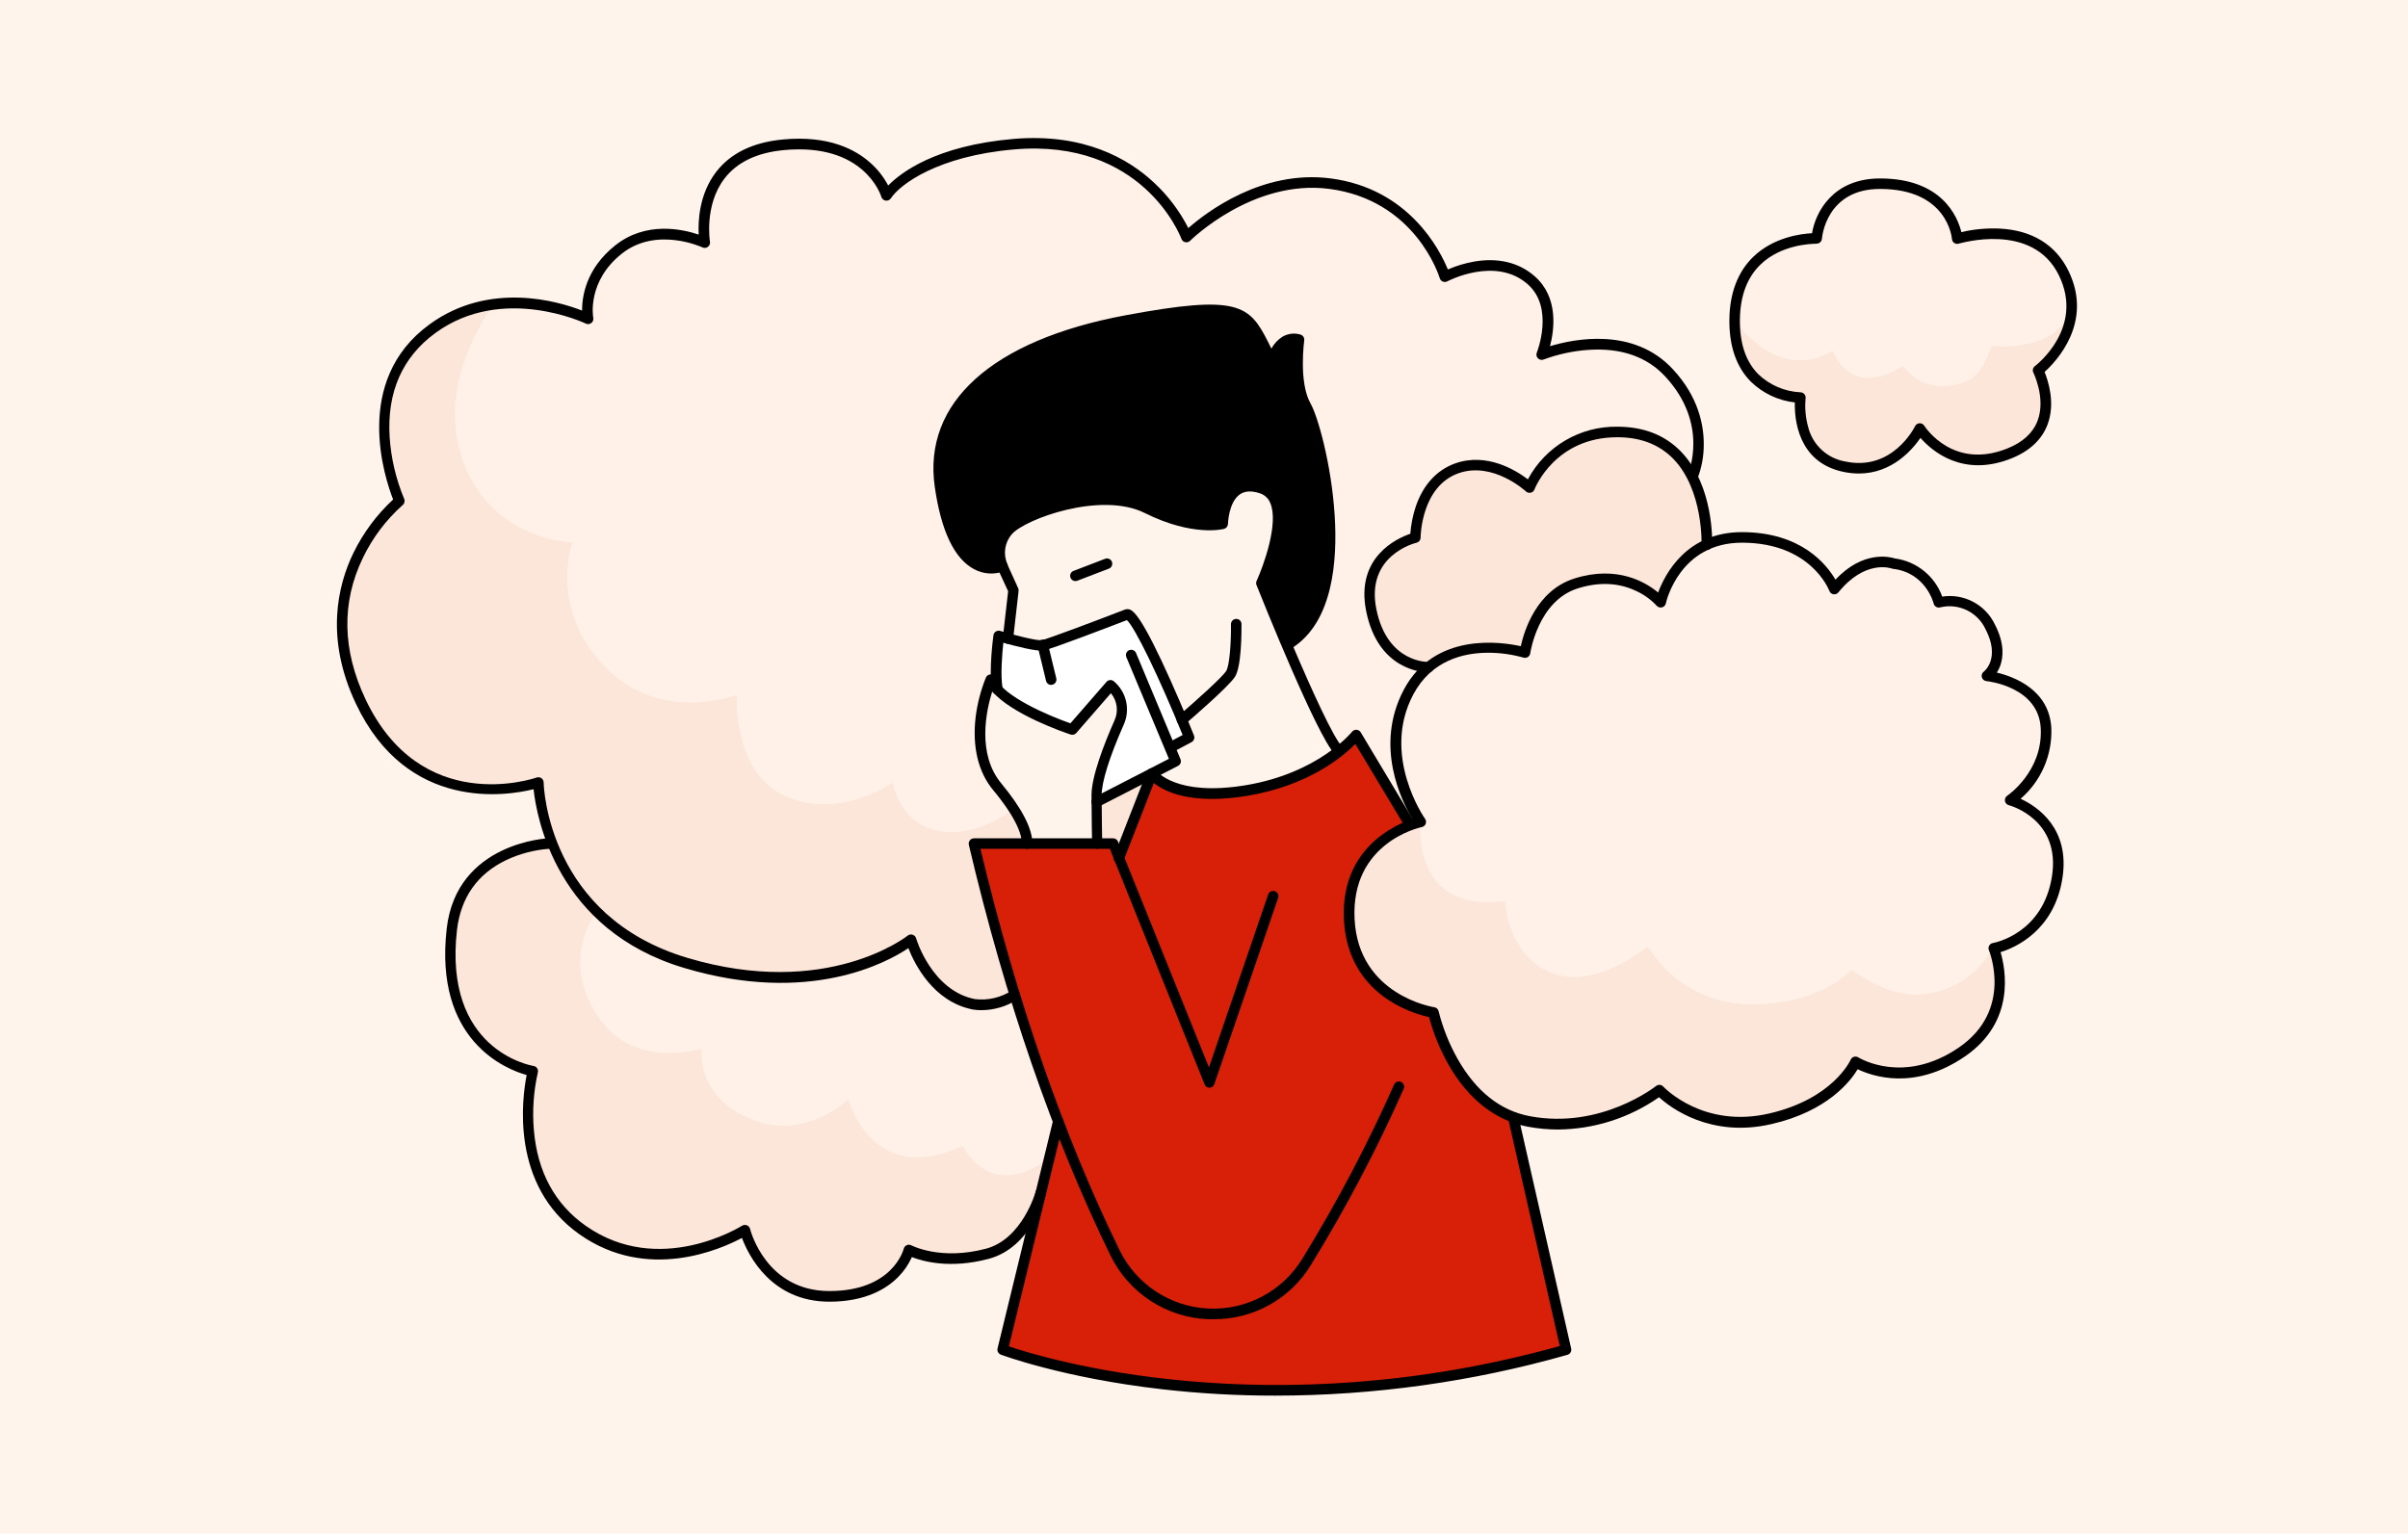 <?xml version="1.0" encoding="UTF-8"?>
<svg width="686px" height="437px" viewBox="0 0 686 437" version="1.1" xmlns="http://www.w3.org/2000/svg" xmlns:xlink="http://www.w3.org/1999/xlink">
    <!-- Generator: Sketch 64 (93537) - https://sketch.com -->
    <title>Giftinformasjon_gasser</title>
    <desc>Created with Sketch.</desc>
    <g id="Giftinformasjon_gasser" stroke="none" stroke-width="1" fill="none" fill-rule="evenodd">
        <rect fill="#FFF4EC" x="0" y="0" width="686" height="437"></rect>
        <g id="giftinformasjon_illustrasjoner_lang-04" transform="translate(95, 39)" fill-rule="nonzero">
            <g id="Layer_6" transform="translate(2, 2)">
                <path d="M420.54,27 C420.54,27 399.92,27.5 397.9,43.63 C395.88,59.76 403.9,67.33 403.9,67.33 C403.9,67.33 411.6,72.93 415.9,72.33 C415.9,72.33 415.13,88.85 428.4,92.01 C441.67,95.17 449.92,81.14 449.92,81.14 C449.92,81.14 459.71,93.42 473.57,88.89 C487.43,84.36 485.81,73.89 485.81,73.89 L483.61,64.52 C483.61,64.52 494.53,55.08 492.85,42.62 C491.17,30.16 476.47,26.06 476.47,26.06 L464.89,26.06 L461.1,26.76 C461.1,26.76 457.29,11.19 440.45,11.36 C423.61,11.53 420.9,23.14 420.54,27 Z" id="Path" fill="#FFF1E8"></path>
                <path d="M117,2.34 C117,2.34 106.64,5.88 104.54,14.59 C102.44,23.47 103,27.11 103,27.11 L90.4,25.8 L79.35,29.47 L75.17,34.11 L71.22,39.31 L69.79,49.51 L57.85,46.06 L47.27,45.38 L39.58,46.47 L27.94,51.47 L19.3,59.3 L14.8,67.3 L12.44,79.74 L13.44,90.9 L16.76,101.78 L7.15,112.19 L2,125.27 L0.46,135.46 L1.46,146.31 L7.32,161.94 L17,174.3 L28.59,181.3 L39.13,183.67 L47.21,183.67 L56.48,181.93 L59.48,199.35 L49.77,201.35 L42,205.88 L36.32,211.19 L33.17,218.47 L31.3,229.47 L32.21,238.58 L35.58,249.76 C35.58,249.76 40,257.54 47.28,261.43 C54.56,265.32 54.8,264.24 54.8,264.24 C54.8,264.24 52.25,278.62 55.11,288.94 C57.97,299.26 65.84,306.69 65.84,306.69 C65.84,306.69 75.18,315.43 87.07,316.28 C98.96,317.13 114.45,310 114.45,310 C114.45,310 121.64,326.2 133.36,327.77 C145.08,329.34 155.5,323.84 155.5,323.84 L161.92,315.21 C161.92,315.21 165.45,317.79 175.49,317.64 C185.53,317.49 193.41,310.29 193.41,310.29 L199.52,299.74 L204.67,278.87 L192.09,241.33 L180.43,199.42 L195.65,199.42 L192.09,190.29 L185.17,180.87 L182.8,174.31 L182.8,161.4 L186.8,152.71 L187.45,141 L190.3,140.06 L191.75,126.57 L188.64,120 L183.17,120.88 L178.42,117.78 L172.89,108.25 L169.89,90.73 L173,79.67 L180.27,69.42 L193.9,59.69 L215.46,52.19 L244.09,47.32 L255.38,48.42 L260.69,51.7 L264.62,60.33 L269.33,56.27 L273.16,55.87 L272.78,64.29 L277,81.2 L281.21,99.41 L281.61,112.86 L280.69,123.08 L278.61,132.25 L273.29,140.18 L270.34,142.87 L279.91,165.44 L283.96,172.38 L289.39,168.45 L303.63,192.21 L304.57,194.12 L294.57,200.59 L288.81,210.47 L287.29,222.2 L289.4,230.78 L294.73,238.78 L299.58,242.65 L306.17,245.65 L311.32,247.54 L316,259.79 L322.17,268.93 L330.1,274.88 L341.27,278.88 L353.53,278.83 L363.91,276.08 L375.71,269.64 L384.71,275.33 L396.5,278 L404.5,277.32 L418.19,273.89 L431.54,261.58 C441.888,266.709 454.293,265.208 463.12,257.76 C479,245.1 471,229.24 471,229.24 C471,229.24 488.3,222.89 489,209 C489.7,195.11 481.93,188.19 474.85,187.49 C482.224,183.212 486.498,175.09 485.85,166.59 C484.85,151.89 469.01,151.64 469.01,151.64 C469.01,151.64 474.49,143.34 468.63,135.53 C462.77,127.72 455.29,130.68 455.29,130.68 L450.12,122.82 L442.58,119.23 L435.39,119.89 L429.69,122.74 L425.55,126.45 L418.72,118.31 L408.72,113.07 L399.32,112.3 L389.32,114.21 L387.63,103.33 L385.13,92.18 L386.89,86.25 L384.54,74.31 L377.81,64.57 L370.29,59.07 L356.8,56.37 L343,59.22 L343.94,49.09 L341.24,39.72 L333.6,35.64 L323.54,34.1 L314.31,37 L305.83,22.1 L298.77,16.77 L284.94,11.32 L274.57,10 L263.5,12.23 L255.15,17.37 L241,26.55 L233.13,14.55 L220.8,5.15 L207.18,0.64 L192.65,0 L177.5,2.45 L166.86,6.24 L156.3,13.72 L147.69,4.72 L138.07,0 L126.07,0.22 L117.07,2.32" id="Path" fill="#FFF1E8"></path>
                <path d="M397.17,50.15 C397.17,50.15 409,68.48 425.12,59 C425.12,59 429.91,73 445.18,63.25 C445.18,63.25 450,71.13 460.63,68.53 C465.9,67.25 467.77,64.47 470.48,57.6 C470.48,57.6 491.48,59.94 493.19,44.85 L490.46,56.39 L483.62,64.58 L485.82,73.95 L483.54,82.1 L478.13,86.95 L469.9,89.8 L462.2,89.61 L457.06,87.61 L449.93,81.15 L446,86.42 L441,90.3 L435.66,92.16 L429.47,92.16 L422.32,89.36 L417.93,84.17 L415.93,76.65 L415.93,72.3 L408,70.3 L402.21,66 L398.06,58 L397.17,50.15 Z" id="Path" fill="#FCE5D9"></path>
                <path d="M389.28,114.2 C389.28,114.2 390.58,82.05 363.79,82.07 C353.029,81.839 343.178,88.081 338.79,97.91 C338.79,97.91 328.86,88.58 318.03,92.43 C306.25,96.62 306.25,112.17 306.25,112.17 C306.25,112.17 290.3,115.94 293.67,132.81 C297.04,149.68 310,149.09 310,149.09 L314.15,146.39 L320.45,144.23 L325.99,143.61 L331.32,143.83 L337.05,144.83 L339.05,139.09 L342.35,132.63 L347.45,127.46 C347.45,127.46 353.45,124.05 357.82,124.02 C361.048,124.079 364.265,124.431 367.43,125.07 L373.54,128.27 L376.24,130.18 L380.32,121.67 L385.98,116.03 L389.28,114.2 Z" id="Path" fill="#FCE5D9"></path>
                <path d="M307.69,192.57 C307.69,192.57 304.36,219.51 331.83,215.76 C331.83,215.76 332.06,230.51 344.36,235.96 C357.27,241.68 372.41,228.69 372.41,228.69 C378.567,238.841 389.538,245.083 401.41,245.19 C421.76,245.45 430.53,235.3 430.53,235.3 C430.53,235.3 439.75,242.76 449.45,242.39 C465.56,241.79 471.18,227.64 470.93,229.24 C470.68,230.84 475.08,248.46 465.19,256.1 C461.86,258.68 452.06,263.97 446.65,264.56 C437.43,265.56 432.37,260.64 431.54,261.61 C420.22,274.68 415.61,275.13 415.61,275.13 L404.09,278.39 L390.48,277.75 L381.27,273.94 L375.24,270 L367.85,274.39 L354.71,278.39 L343.35,279.39 L334.09,277.39 L324.82,271.68 L319.09,265 L313.77,255 L311.34,247.5 L300.86,243.65 L294.16,238.31 L289.77,231.59 L287.31,222.17 L288.17,211.93 L292.44,202.32 L301.56,195.55 L307.69,192.55 L307.69,192.57 Z" id="Path" fill="#FCE5D9"></path>
                <path d="M73,218.7 C73,218.7 61.29,233.35 74.76,250.52 C84.94,263.52 102.92,257.83 102.92,257.83 C102.92,257.83 100.73,272.71 119.2,278.69 C133.27,283.24 144.67,272.24 144.67,272.24 C144.67,272.24 151.38,297.67 177.22,285.52 C186.86,301.9 201.32,289.28 201.32,289.28 C201.89,297.16 196.68,311.7 184.32,316.28 L175.32,317.34 L161.96,315.2 L159,320.49 L153.23,325.27 L144.78,328 L137,328 L128.77,326.18 L123,322.26 L118.2,316.26 L115.2,309.55 L106.93,313.82 L96.11,316.1 L84.43,315.9 L77.11,313.9 L67.41,308.34 L59.79,300.04 L55.72,291.56 L53.72,282.02 L53.87,269.81 L54.87,264.25 L44.11,259.41 L36.9,251.86 L32.56,241.8 L31.32,229.48 L32.32,220.37 L36.68,210.69 L43.84,204.23 L50.84,201.04 L60.34,199.38 L66.25,210.62 L73,218.7 Z" id="Path" fill="#FCE5D9"></path>
                <path d="M44.07,45.2 C44.07,45.2 24.63,69.55 36.38,93.91 C45.76,113.35 66.06,113.54 66.06,113.54 C66.06,113.54 58.75,133.71 76.9,150.48 C92.52,164.92 112.9,157.05 112.9,157.05 C112.9,157.05 111.55,179.31 127,186 C142.45,192.69 157.33,182 157.33,182 C157.33,182 159.09,193.63 170.41,195.8 C181.73,197.97 191.72,189.45 191.72,189.45 L195.61,199.45 L180.37,198.66 L191.72,241.52 C191.72,241.52 185.44,247.44 177.94,244.6 C170.44,241.76 163.88,233.34 162.49,226.86 L142.78,235.56 L129.62,237.48 L114.18,236.88 L98.88,233.62 L84.5,227.62 L73,218.7 L67.69,212.26 L63.69,205.93 L59.15,195.76 L56.44,182 L44.66,183.89 L32.81,182.69 L20.07,176.8 L10,166.25 L4.27,155.34 L0.76,141.41 L0.53,131.41 L4.53,118.31 L12.25,105.81 L16.77,101.4 L13.42,90.86 L12.48,77.86 L14.76,67.22 L20.22,58.06 L28.49,51.06 L44.07,45.2 Z" id="Path" fill="#FCE5D9"></path>
                <polygon id="Path" fill="#FCE5D9" points="215.45 187.47 215.62 199.38 220.06 199.38 221.72 203.51 229.84 180.09"></polygon>
            </g>
            <g id="Layer_3" transform="translate(172, 49)">
                <polygon id="Path" fill="#000000" points="91.42 50.86 96.13 54.39 96.91 63.09 92.37 78.2 99.38 95.2 106.07 89.86 110.42 79.69 111.88 60.32 108.57 38.19 103.37 22.75 103.15 8.87 98.42 9.88 95.45 14.81 87.37 2.44 77.47 0.33 62.96 2.22 40.34 6.97 24.95 12.52 15.31 18.82 9.25 23.85 3.9 31.38 1.14 39.33 0.62 48.94 3.39 61.84 7.28 69.45 13.17 73.88 18.64 73.36 17.72 67.52 20.2 62.26 26.49 58.4 40.35 54.72 48.35 54.38 57.39 55.83 66.27 59.55 73.34 61.28 81.36 61.25 82.27 55.94 85.2 51.79"></polygon>
                <polygon id="Path" fill="#FFFFFF" points="54.08 87.08 59.13 93.96 70.98 121.45 66.4 124.26 67.94 128.93 45.45 140.47 46.3 133.09 51.72 119.57 52.7 112.74 49.46 107.31 38.97 119.38 23.68 113.77 16.14 107.15 17.46 93.96 30.15 96.26"></polygon>
                <path d="M119.83,122.23 L108.3,130.23 L95.59,135.56 L77.47,138.12 L64.15,135 L60.89,133.13 L51.72,156.55 L49.4,152.42 L10.62,152.42 L20.31,189 L25.65,209.37 L34.47,231.61 L19.36,296.9 C19.36,296.9 44.16,304.78 63.68,306.36 C83.2,307.94 102.68,308.19 102.68,308.19 L119.86,307.34 L146.91,303.96 L179.16,296.63 L164.16,230.39 L157,226.39 L149,217.89 L141.37,200.37 L133.37,198.12 L123.49,191.7 L118.11,179.7 L118.11,169.81 L120.11,159.87 L124.66,153.61 L130.85,148.78 L134.61,146.78 L119.83,122.23 Z" id="Path" fill="#D81F08"></path>
            </g>
            <g id="Layer_2" fill="#000000">
                <path d="M286.33,176.35 C285.921,176.355 285.53,176.188 285.25,175.89 C280.13,170.55 264.71,132.12 262.97,127.75 C262.81,127.373 262.81,126.947 262.97,126.57 C264.91,122.33 269.39,110.07 266.87,104.31 C266.336,102.986 265.234,101.972 263.87,101.55 C261.47,100.77 259.62,100.89 258.18,101.9 C254.98,104.18 254.83,110.22 254.83,110.28 C254.817,110.948 254.365,111.527 253.72,111.7 C253.36,111.8 244.72,113.97 231.14,107.19 C218.58,100.93 196.97,108.95 193.29,113.19 C191.239,115.519 190.721,118.825 191.96,121.67 C192.301,122.417 191.992,123.299 191.26,123.67 C188.397,124.839 185.159,124.652 182.45,123.16 C176.85,120.16 173.1,112.28 171.3,99.72 C167.86,75.72 187.63,57.95 225.55,50.86 C257.67,44.86 260.89,47.86 266.2,58.33 C266.53,58.97 266.87,59.66 267.2,60.33 C267.948,58.938 269.048,57.765 270.39,56.93 C271.925,56.04 273.76,55.823 275.46,56.33 C276.19,56.529 276.657,57.241 276.55,57.99 C276.55,58.11 274.91,69.9 278.36,75.99 C280.36,79.46 284.3,93.1 285.23,107.94 C286.05,120.94 284.66,137.94 273.47,145.4 C278.78,157.84 284.83,171.14 287.33,173.75 C287.909,174.338 287.909,175.282 287.33,175.87 C287.068,176.149 286.711,176.32 286.33,176.35 L286.33,176.35 Z M266,127.23 C267.53,131.03 269.82,136.63 272.36,142.65 C290.36,129.65 279.72,84.39 275.83,77.54 C272.65,71.92 273.15,62.79 273.5,59.18 C270.25,59.38 268.96,63.98 268.91,64.18 C268.756,64.768 268.262,65.205 267.659,65.286 C267.056,65.368 266.464,65.077 266.16,64.55 C265.16,62.79 264.3,61.15 263.56,59.71 C259.09,50.91 257.56,47.94 226.14,53.83 C190.02,60.58 171.14,77.16 174.31,99.31 C176.38,113.71 180.67,118.8 183.91,120.54 C185.372,121.347 187.064,121.632 188.71,121.35 C187.711,117.797 188.597,113.979 191.06,111.23 C195.72,105.83 218.65,97.57 232.52,104.49 C242.41,109.42 249.43,109.24 251.96,108.95 C252.2,106.66 253.1,101.85 256.48,99.44 C258.71,97.85 261.48,97.6 264.84,98.68 C267.022,99.361 268.789,100.977 269.66,103.09 C272.88,110.49 267.32,124.17 266,127.23 Z" id="Shape"></path>
                <path d="M239.81,174.76 C239.124,174.759 238.525,174.292 238.358,173.626 C238.19,172.961 238.496,172.266 239.1,171.94 L241.91,170.44 C235.21,153.94 228.33,139.76 226.03,137.7 C222.08,139.23 204.55,145.96 202.35,146.35 C200.35,146.7 194.26,145.12 190.84,144.14 C190.51,147.14 189.97,153.35 190.62,157.14 C190.713,157.676 190.513,158.221 190.095,158.569 C189.678,158.917 189.106,159.017 188.595,158.829 C188.085,158.642 187.713,158.196 187.62,157.66 C186.62,152.09 187.97,142.42 188.02,142.01 C188.08,141.577 188.329,141.192 188.7,140.96 C189.068,140.723 189.52,140.658 189.94,140.78 C194.71,142.21 200.59,143.63 201.78,143.41 C203.32,143.13 217.14,137.92 225.49,134.69 C225.64,134.632 225.799,134.598 225.96,134.59 C227.19,134.53 228.88,134.46 235.8,149.07 C239.2,156.27 242.86,164.9 245.15,170.58 C245.43,171.294 245.134,172.104 244.46,172.47 L240.46,174.6 C240.259,174.703 240.036,174.758 239.81,174.76 Z" id="Path"></path>
                <path d="M217.45,191 C216.754,191.003 216.147,190.526 215.985,189.849 C215.823,189.172 216.148,188.473 216.77,188.16 L238,177.23 L225.87,148.23 C225.663,147.735 225.735,147.167 226.06,146.741 C226.385,146.314 226.913,146.093 227.445,146.161 C227.977,146.229 228.433,146.575 228.64,147.07 L241.3,177.33 C241.611,178.052 241.303,178.89 240.6,179.24 L218.14,190.8 C217.931,190.924 217.693,190.993 217.45,191 Z" id="Path"></path>
                <path d="M192.2,144.46 L192,144.46 C191.177,144.366 190.586,143.623 190.68,142.8 L192.2,129.47 L189.2,122.99 C188.926,122.248 189.271,121.421 189.99,121.093 C190.709,120.765 191.559,121.047 191.94,121.74 L195.06,128.61 C195.17,128.858 195.211,129.131 195.18,129.4 L193.62,143.14 C193.537,143.87 192.934,144.43 192.2,144.46 Z" id="Path"></path>
                <path d="M217.61,202.88 C216.797,202.875 216.136,202.223 216.12,201.41 C216.12,201.32 215.95,192.65 215.95,187.61 C215.95,182.25 219.5,173.08 222.48,166.34 C223.689,163.763 223.3,160.719 221.48,158.53 L211.62,169.87 C211.225,170.328 210.593,170.501 210.02,170.31 C208.14,169.69 193.37,164.62 187.67,158.03 C185.96,163.48 183.25,175.8 190.26,184.25 C196.13,191.34 199.11,197.1 199.11,201.38 C199.11,202.208 198.438,202.88 197.61,202.88 C196.782,202.88 196.11,202.208 196.11,201.38 C196.11,198.93 194.7,194.3 187.95,186.16 C183.63,180.95 181.95,173.73 182.95,165.27 C183.435,161.426 184.417,157.661 185.87,154.07 C186.108,153.525 186.645,153.172 187.24,153.17 L187.24,153.17 C187.843,153.181 188.382,153.551 188.61,154.11 C190.73,159.43 203.94,165.03 209.95,167.11 L220.22,155.3 C220.747,154.691 221.661,154.607 222.29,155.11 C225.916,158.14 227.074,163.218 225.12,167.52 C221.07,176.68 218.84,183.81 218.84,187.58 C218.84,192.58 219,201.23 219,201.32 C219.008,201.718 218.858,202.103 218.582,202.39 C218.306,202.676 217.928,202.842 217.53,202.85 L217.61,202.88 Z" id="Path"></path>
                <path d="M211.36,126.58 C210.639,126.576 210.023,126.059 209.893,125.35 C209.763,124.64 210.157,123.939 210.83,123.68 L219.83,120.23 C220.603,119.932 221.472,120.317 221.77,121.09 C222.068,121.863 221.683,122.732 220.91,123.03 L211.91,126.48 C211.735,126.548 211.548,126.582 211.36,126.58 L211.36,126.58 Z" id="Path"></path>
                <path d="M241.74,167.61 C241.107,167.621 240.536,167.233 240.312,166.642 C240.088,166.05 240.259,165.381 240.74,164.97 C245.51,160.88 253.05,154.11 254.29,152.26 C255.35,150.67 255.74,143.48 255.68,138.88 C255.675,138.482 255.828,138.099 256.105,137.813 C256.383,137.528 256.762,137.365 257.16,137.36 C257.56,137.346 257.949,137.497 258.236,137.776 C258.522,138.055 258.683,138.44 258.68,138.84 C258.68,140.84 258.74,150.99 256.78,153.92 C254.82,156.85 244,166.18 242.72,167.25 C242.447,167.483 242.099,167.611 241.74,167.61 Z" id="Path"></path>
                <path d="M223.72,207 C223.535,207.001 223.352,206.967 223.18,206.9 C222.809,206.757 222.51,206.472 222.35,206.107 C222.191,205.743 222.183,205.33 222.33,204.96 L231.75,180.86 C231.954,180.338 232.432,179.972 232.99,179.914 C233.547,179.855 234.091,180.112 234.4,180.58 C234.45,180.64 239.87,188.08 259.95,184.74 C280.67,181.28 290.09,169.63 290.18,169.51 C290.488,169.129 290.962,168.922 291.451,168.954 C291.94,168.985 292.384,169.252 292.64,169.67 L307.82,195 C308.248,195.71 308.02,196.632 307.31,197.06 C306.6,197.488 305.678,197.26 305.25,196.55 L291.11,173 C287.66,176.51 277.88,184.84 260.44,187.75 C244.44,190.41 236.83,186.61 233.71,184.13 L225.12,206.13 C224.869,206.673 224.318,207.015 223.72,207 L223.72,207 Z" id="Path"></path>
                <path d="M250.77,336.911 L249.24,336.911 C237.215,336.459 226.431,329.377 221.24,318.52 C205,285.22 191.41,245.93 181,201.72 C180.9,201.275 181.007,200.809 181.291,200.451 C181.574,200.094 182.004,199.884 182.46,199.88 L222.11,199.88 C222.722,199.88 223.272,200.253 223.5,200.82 L249.41,265.15 L266.28,215.87 C266.556,215.086 267.416,214.674 268.2,214.95 C268.984,215.226 269.396,216.086 269.12,216.87 L250.94,269.95 C250.735,270.539 250.184,270.939 249.56,270.95 L249.56,270.95 C248.949,270.947 248.401,270.576 248.17,270.01 L221.17,202.88 L184.31,202.88 C194.66,246.12 207.98,284.57 223.92,317.18 C228.674,326.971 238.402,333.378 249.274,333.88 C260.146,334.383 270.423,328.9 276.06,319.59 C285.856,303.657 294.582,287.091 302.18,270 C302.533,269.282 303.387,268.968 304.122,269.285 C304.856,269.603 305.212,270.441 304.93,271.19 C297.286,288.424 288.5,305.127 278.63,321.19 C272.788,331 262.187,336.982 250.77,336.911 Z" id="Path"></path>
                <path d="M268.35,358.69 C257.601,358.703 246.86,358.102 236.18,356.89 C207.71,353.64 190.28,347.06 190.1,347 C189.399,346.722 189.008,345.974 189.18,345.24 L205.01,280.24 C205.137,279.718 205.532,279.304 206.047,279.153 C206.563,279.002 207.119,279.137 207.507,279.508 C207.896,279.879 208.057,280.428 207.93,280.95 L192.42,344.65 C202.04,347.93 266.21,367.75 349.35,344.56 L334.63,279.7 C334.506,278.919 335.01,278.176 335.781,278.002 C336.552,277.828 337.326,278.282 337.55,279.04 L352.6,345.28 C352.774,346.06 352.309,346.841 351.54,347.06 C324.479,354.754 296.484,358.668 268.35,358.69 Z" id="Path"></path>
                <path d="M348.84,282.86 C345.941,282.857 343.049,282.586 340.2,282.05 C331.04,280.32 323.2,274.18 317.61,264.29 C315.22,260.051 313.373,255.529 312.11,250.83 C307.51,249.83 288.94,244.48 287.86,223.11 C286.86,203.19 301.8,196.25 307.37,194.37 C304.26,189.2 296.46,173.52 304.92,157.54 C313.64,141.09 332.59,143.88 338.25,145.14 C339.2,140.81 342.69,129.28 353.5,125.85 C365.78,121.96 373.94,126.98 377.38,129.85 C379.33,124.58 385.49,112.63 401.25,112.63 L401.38,112.63 C418.19,112.7 425.38,121.87 427.89,126.17 C435.79,117.75 443.43,119.69 444.77,120.12 C450.962,120.932 456.184,125.128 458.31,131 C464.516,130.051 470.611,133.281 473.31,138.95 C476.15,144.41 475.69,148.4 474.8,150.79 C474.559,151.445 474.247,152.072 473.87,152.66 C478.81,153.84 488.87,157.59 489.39,168.54 C489.67,176.211 486.451,183.595 480.64,188.61 C485.38,190.81 494.78,197.03 492.55,211.25 C490.21,226.17 479.18,231 474.93,232.32 C476.37,237.21 479.25,252.14 464.76,262.05 C450.27,271.96 438.27,267.61 434.22,265.68 C432.17,269.1 425.6,277.68 409.63,281.32 C392.29,285.32 380.9,276.64 377.63,273.66 C369.183,279.565 359.146,282.773 348.84,282.86 L348.84,282.86 Z M329,147 C321.91,147 312.78,149.17 307.61,158.91 C298.38,176.34 310.85,194.15 310.98,194.33 C311.273,194.744 311.337,195.278 311.15,195.75 C310.968,196.223 310.557,196.57 310.06,196.67 C309.24,196.85 289.8,201.2 290.9,222.92 C292,244.64 313.37,247.98 313.58,248.01 C314.205,248.094 314.71,248.563 314.84,249.18 C316.039,253.955 317.875,258.546 320.3,262.83 C325.54,272.02 332.43,277.48 340.8,279.06 C361.14,282.89 376.62,270.57 376.8,270.45 C377.405,269.979 378.267,270.039 378.8,270.59 C379.26,271.08 390.34,282.59 408.95,278.31 C427.24,274.13 432.17,263.09 432.22,262.98 C432.393,262.579 432.732,262.273 433.149,262.142 C433.566,262.012 434.019,262.069 434.39,262.3 L434.39,262.3 C434.92,262.62 447.46,270.16 463.05,259.49 C478.64,248.82 471.68,231.94 471.61,231.77 C471.432,231.349 471.457,230.871 471.678,230.471 C471.898,230.071 472.29,229.794 472.74,229.72 C473.32,229.61 487.02,227.01 489.57,210.72 C492.1,194.6 477.88,190.6 477.27,190.44 C476.7,190.287 476.272,189.815 476.177,189.232 C476.082,188.65 476.338,188.066 476.83,187.74 C476.93,187.67 486.95,180.89 486.38,168.61 C485.83,156.75 471.5,155.15 470.89,155.08 C470.273,155.018 469.757,154.582 469.593,153.984 C469.429,153.386 469.651,152.748 470.15,152.38 C470.34,152.24 474.95,148.56 470.63,140.26 C468.347,135.389 462.948,132.8 457.72,134.07 C457.332,134.182 456.916,134.128 456.57,133.92 C456.218,133.72 455.964,133.384 455.87,132.99 C455.78,132.63 453.54,124.18 444.28,123.09 C444.156,123.079 444.035,123.049 443.92,123 C443.63,122.9 436.33,120.4 428.73,129.8 C428.393,130.218 427.857,130.424 427.326,130.339 C426.795,130.255 426.351,129.893 426.16,129.39 C425.95,128.83 420.73,115.72 401.39,115.64 L401.27,115.64 C383.6,115.64 379.72,132.24 379.57,132.95 C379.442,133.506 379.011,133.942 378.457,134.077 C377.903,134.212 377.32,134.024 376.95,133.59 C375.292,131.822 373.305,130.396 371.1,129.39 C366.1,127.01 360.45,126.77 354.43,128.68 C343.13,132.26 340.96,147.01 340.94,147.16 C340.88,147.597 340.632,147.985 340.26,148.222 C339.888,148.459 339.431,148.52 339.01,148.39 C335.753,147.471 332.385,147.003 329,147 L329,147 Z" id="Shape"></path>
                <path d="M204.46,156.17 C203.76,156.168 203.154,155.683 203,155 L200.63,145.21 C200.468,144.678 200.614,144.101 201.009,143.709 C201.403,143.318 201.982,143.177 202.513,143.342 C203.043,143.508 203.438,143.954 203.54,144.5 L205.92,154.3 C206.108,155.106 205.613,155.913 204.81,156.11 C204.696,156.144 204.579,156.164 204.46,156.17 Z" id="Path"></path>
                <path d="M141.28,331.92 C124.72,331.92 118.22,318.71 116.37,313.75 C110.37,316.95 89.47,326.36 70.12,312.75 C50.25,298.75 53.77,273.75 55.04,267.34 C49.15,265.69 28.6,257.57 32.26,225.6 C35.08,200.95 61.18,199.859 61.45,199.859 C61.848,199.844 62.235,199.988 62.525,200.261 C62.815,200.534 62.982,200.912 62.99,201.31 C63.003,201.708 62.858,202.095 62.586,202.386 C62.314,202.676 61.938,202.847 61.54,202.86 C57.259,203.162 53.071,204.257 49.19,206.09 C40.99,210.04 36.3,216.72 35.19,225.94 C31.28,260.09 55.96,264.58 57.02,264.75 C57.436,264.823 57.802,265.067 58.03,265.422 C58.258,265.777 58.327,266.212 58.22,266.62 C57,271.989 56.619,277.514 57.09,283 C58.09,294.93 63.09,304.11 71.84,310.28 C92.9,325.08 116.17,310.4 116.4,310.28 C116.809,310.019 117.319,309.971 117.77,310.15 C118.213,310.32 118.548,310.692 118.67,311.15 C118.85,311.87 123.37,328.89 141.28,328.89 C159.19,328.89 162.34,317.3 162.47,316.81 C162.593,316.365 162.909,315.999 163.33,315.81 C163.757,315.626 164.245,315.652 164.65,315.88 C164.73,315.88 172.91,320.26 185.89,316.82 C196.28,314.06 200.04,300.62 200.07,300.48 C200.285,299.679 201.109,299.205 201.91,299.42 C202.711,299.635 203.185,300.459 202.97,301.26 C202.8,301.89 198.74,316.51 186.66,319.71 C175.72,322.62 167.95,320.46 164.78,319.21 C163.844,321.304 162.536,323.212 160.92,324.84 C157.76,328.08 151.79,331.92 141.28,331.92 Z" id="Path"></path>
                <path d="M184.59,248.851 C183.763,248.861 182.936,248.798 182.12,248.66 C170.83,246.43 165.54,235.66 163.78,231.18 C157.66,235.29 135.49,247.45 99.94,236.83 C63.57,226 57.89,194 57,185.89 C49.5,187.76 21,192.5 6.38,161.5 C-2.41,142.93 1.15,127.9 5.68,118.56 C8.48,112.828 12.318,107.664 17,103.33 C14.73,97.58 5.2,69.54 27.39,53.41 C44.43,41 64.1,46.87 70.82,49.5 C70.82,45.5 71.91,37.58 80.25,30.94 C89.01,23.94 99.43,26.29 104.05,27.85 C103.84,23.95 104.19,16.32 108.98,10.04 C113.07,4.69 119.45,1.56 127.98,0.75 C141.16,-0.52 148.88,3.7 153.03,7.47 C155.068,9.285 156.762,11.453 158.03,13.87 C161.64,10.17 171.63,2.5 193.7,0.59 C213.91,-1.15 226.63,6.37 233.7,12.99 C237.72,16.708 241.048,21.11 243.53,25.99 C248.53,21.62 264.45,9.28 284.08,11.84 C306.42,14.75 315.25,32.32 317.47,37.79 C319.86,36.75 322.364,35.995 324.93,35.54 C331.81,34.34 337.81,35.81 342.29,39.79 C349.04,45.79 347.8,54.96 346.57,59.65 C353.35,57.59 370.35,54.09 381.57,66.21 C388.87,74.06 390.38,82.12 390.372,87.49 C390.412,90.911 389.787,94.308 388.53,97.49 C388.161,98.191 387.309,98.484 386.587,98.158 C385.864,97.833 385.52,97.001 385.8,96.26 C386.07,95.64 391.95,81.8 379.38,68.26 C374.13,62.61 366.76,60.07 357.47,60.7 C353.128,61.008 348.852,61.93 344.77,63.44 C344.21,63.669 343.567,63.539 343.14,63.11 C342.711,62.687 342.58,62.047 342.81,61.49 C342.86,61.36 347.86,48.79 340.27,42.04 C331.1,33.89 317.46,41.1 317.32,41.17 C316.925,41.382 316.456,41.408 316.04,41.24 C315.621,41.072 315.301,40.722 315.17,40.29 C314.89,39.38 308.09,18 283.66,14.82 C261.89,12 244.22,29.43 244.05,29.61 C243.687,29.968 243.17,30.122 242.67,30.02 C242.17,29.913 241.759,29.559 241.58,29.08 C241.14,27.91 230.3,0.44 193.89,3.58 C172.19,5.46 161.45,13.51 158.8,17.5 C158.478,17.99 157.9,18.248 157.32,18.16 C156.758,18.088 156.287,17.699 156.11,17.16 C155.91,16.53 151.11,1.59 128.22,3.78 C120.61,4.51 114.94,7.24 111.38,11.89 C105.56,19.49 107.24,29.84 107.26,29.89 C107.35,30.442 107.127,30.999 106.68,31.337 C106.234,31.674 105.637,31.737 105.13,31.5 C105,31.44 92.02,25.42 82.13,33.29 C72.24,41.16 73.93,51.14 74.01,51.56 C74.123,52.118 73.911,52.692 73.461,53.042 C73.012,53.392 72.403,53.457 71.89,53.21 C71.65,53.09 48.19,41.96 29.11,55.83 C19.62,62.73 15.21,72.72 16,85.55 C16.404,91.597 17.799,97.536 20.13,103.13 C20.411,103.753 20.239,104.487 19.71,104.92 C14.964,109.144 11.106,114.27 8.36,120 C2.24,132.69 2.5,146.23 9.12,160.24 C24.85,193.49 56.55,183.02 57.89,182.56 C58.34,182.401 58.838,182.468 59.23,182.74 C59.621,183.018 59.861,183.461 59.88,183.94 C59.88,185.49 61.32,222.17 100.8,233.94 C140.52,245.81 163.36,227.79 163.59,227.61 C163.978,227.29 164.503,227.192 164.98,227.35 C165.458,227.497 165.833,227.872 165.98,228.35 C165.98,228.5 170.44,243.27 182.7,245.69 C186.402,246.154 190.149,245.285 193.27,243.24 C193.72,242.947 194.292,242.916 194.771,243.16 C195.25,243.403 195.563,243.884 195.591,244.42 C195.62,244.956 195.36,245.467 194.91,245.76 C191.84,247.764 188.256,248.837 184.59,248.851 Z" id="Path"></path>
                <path d="M434.55,95.93 C433.054,95.925 431.563,95.764 430.1,95.45 C417.04,92.7 416.2,80.14 416.32,75.68 C411.598,75.148 407.187,73.062 403.78,69.75 C399.66,65.58 397.61,59.66 397.67,52.14 C397.73,44.62 400.04,38.45 404.52,34.14 C410.34,28.57 418.1,27.61 421.22,27.46 C422.22,21.39 427.22,11.85 440.59,11.85 C458.25,11.85 462.69,22.79 463.76,27.14 C467.363,26.3 471.065,25.963 474.76,26.14 C483.9,26.62 490.64,30.76 494.25,38.14 C501.46,52.83 490.78,64.01 487.47,66.98 C488.47,69.49 490.61,75.89 488.31,81.98 C486.68,86.29 483.21,89.54 478,91.63 C464.17,97.16 455.37,89.5 452.11,85.78 C449.76,89.18 444,95.93 434.55,95.93 Z M422.32,30.46 C421.03,30.46 412.47,30.68 406.58,36.34 C402.72,40.05 400.73,45.34 400.67,52.16 C400.61,58.98 402.38,64.06 405.91,67.64 C409.162,70.741 413.422,72.569 417.91,72.79 C418.341,72.795 418.749,72.984 419.03,73.31 C419.311,73.635 419.442,74.063 419.39,74.49 C419.124,77.231 419.368,79.998 420.11,82.65 C421.358,87.758 425.525,91.634 430.71,92.51 C444.05,95.33 450.31,82.98 450.57,82.45 C450.811,81.961 451.296,81.64 451.84,81.61 C452.382,81.587 452.896,81.854 453.19,82.31 C453.52,82.83 461.47,94.95 476.85,88.8 C481.25,87.04 484.15,84.38 485.47,80.9 C487.89,74.51 484.31,67.28 484.28,67.2 C483.949,66.555 484.131,65.766 484.71,65.33 C485.29,64.89 498.84,54.33 491.53,39.42 C483.98,24.03 463.24,30.42 463.03,30.42 C462.594,30.559 462.119,30.491 461.739,30.236 C461.359,29.981 461.116,29.566 461.08,29.11 C461.03,28.53 459.66,14.84 440.58,14.84 C425.33,14.84 424.08,28.47 424.03,29.05 C423.961,29.848 423.281,30.454 422.48,30.43 L422.32,30.46 Z" id="Shape"></path>
                <path d="M311.93,152.59 C310.49,152.59 297.59,152.1 294.19,135.1 C291.12,119.75 303.02,114.36 306.78,113.1 C306.969,110.498 307.476,107.929 308.29,105.45 C310.37,99.22 314.29,94.94 319.52,93.06 C328.62,89.83 336.93,95.06 340.27,97.59 C345.292,88.206 355.138,82.417 365.78,82.59 L365.78,82.59 C373.26,82.59 379.37,84.99 383.93,89.73 C393.32,99.5 392.78,115.6 392.75,116.28 C392.729,116.816 392.423,117.3 391.948,117.549 C391.473,117.798 390.901,117.776 390.448,117.489 C389.995,117.203 389.729,116.696 389.75,116.16 C389.75,116.01 390.25,100.63 381.75,91.8 C377.75,87.68 372.4,85.59 365.75,85.59 L365.75,85.59 C348.15,85.59 342.38,99.87 342.14,100.48 C341.954,100.943 341.555,101.286 341.07,101.4 C340.584,101.502 340.078,101.364 339.71,101.03 C339.62,100.94 330.3,92.37 320.48,95.86 C309.82,99.65 309.7,114.05 309.7,114.19 C309.7,114.887 309.219,115.492 308.54,115.65 C307.95,115.8 294.05,119.33 297.09,134.53 C300.18,149.97 311.78,149.61 311.89,149.61 C312.718,149.574 313.419,150.217 313.455,151.045 C313.491,151.873 312.848,152.574 312.02,152.61 L311.93,152.59 Z" id="Path"></path>
            </g>
        </g>
    </g>
</svg>